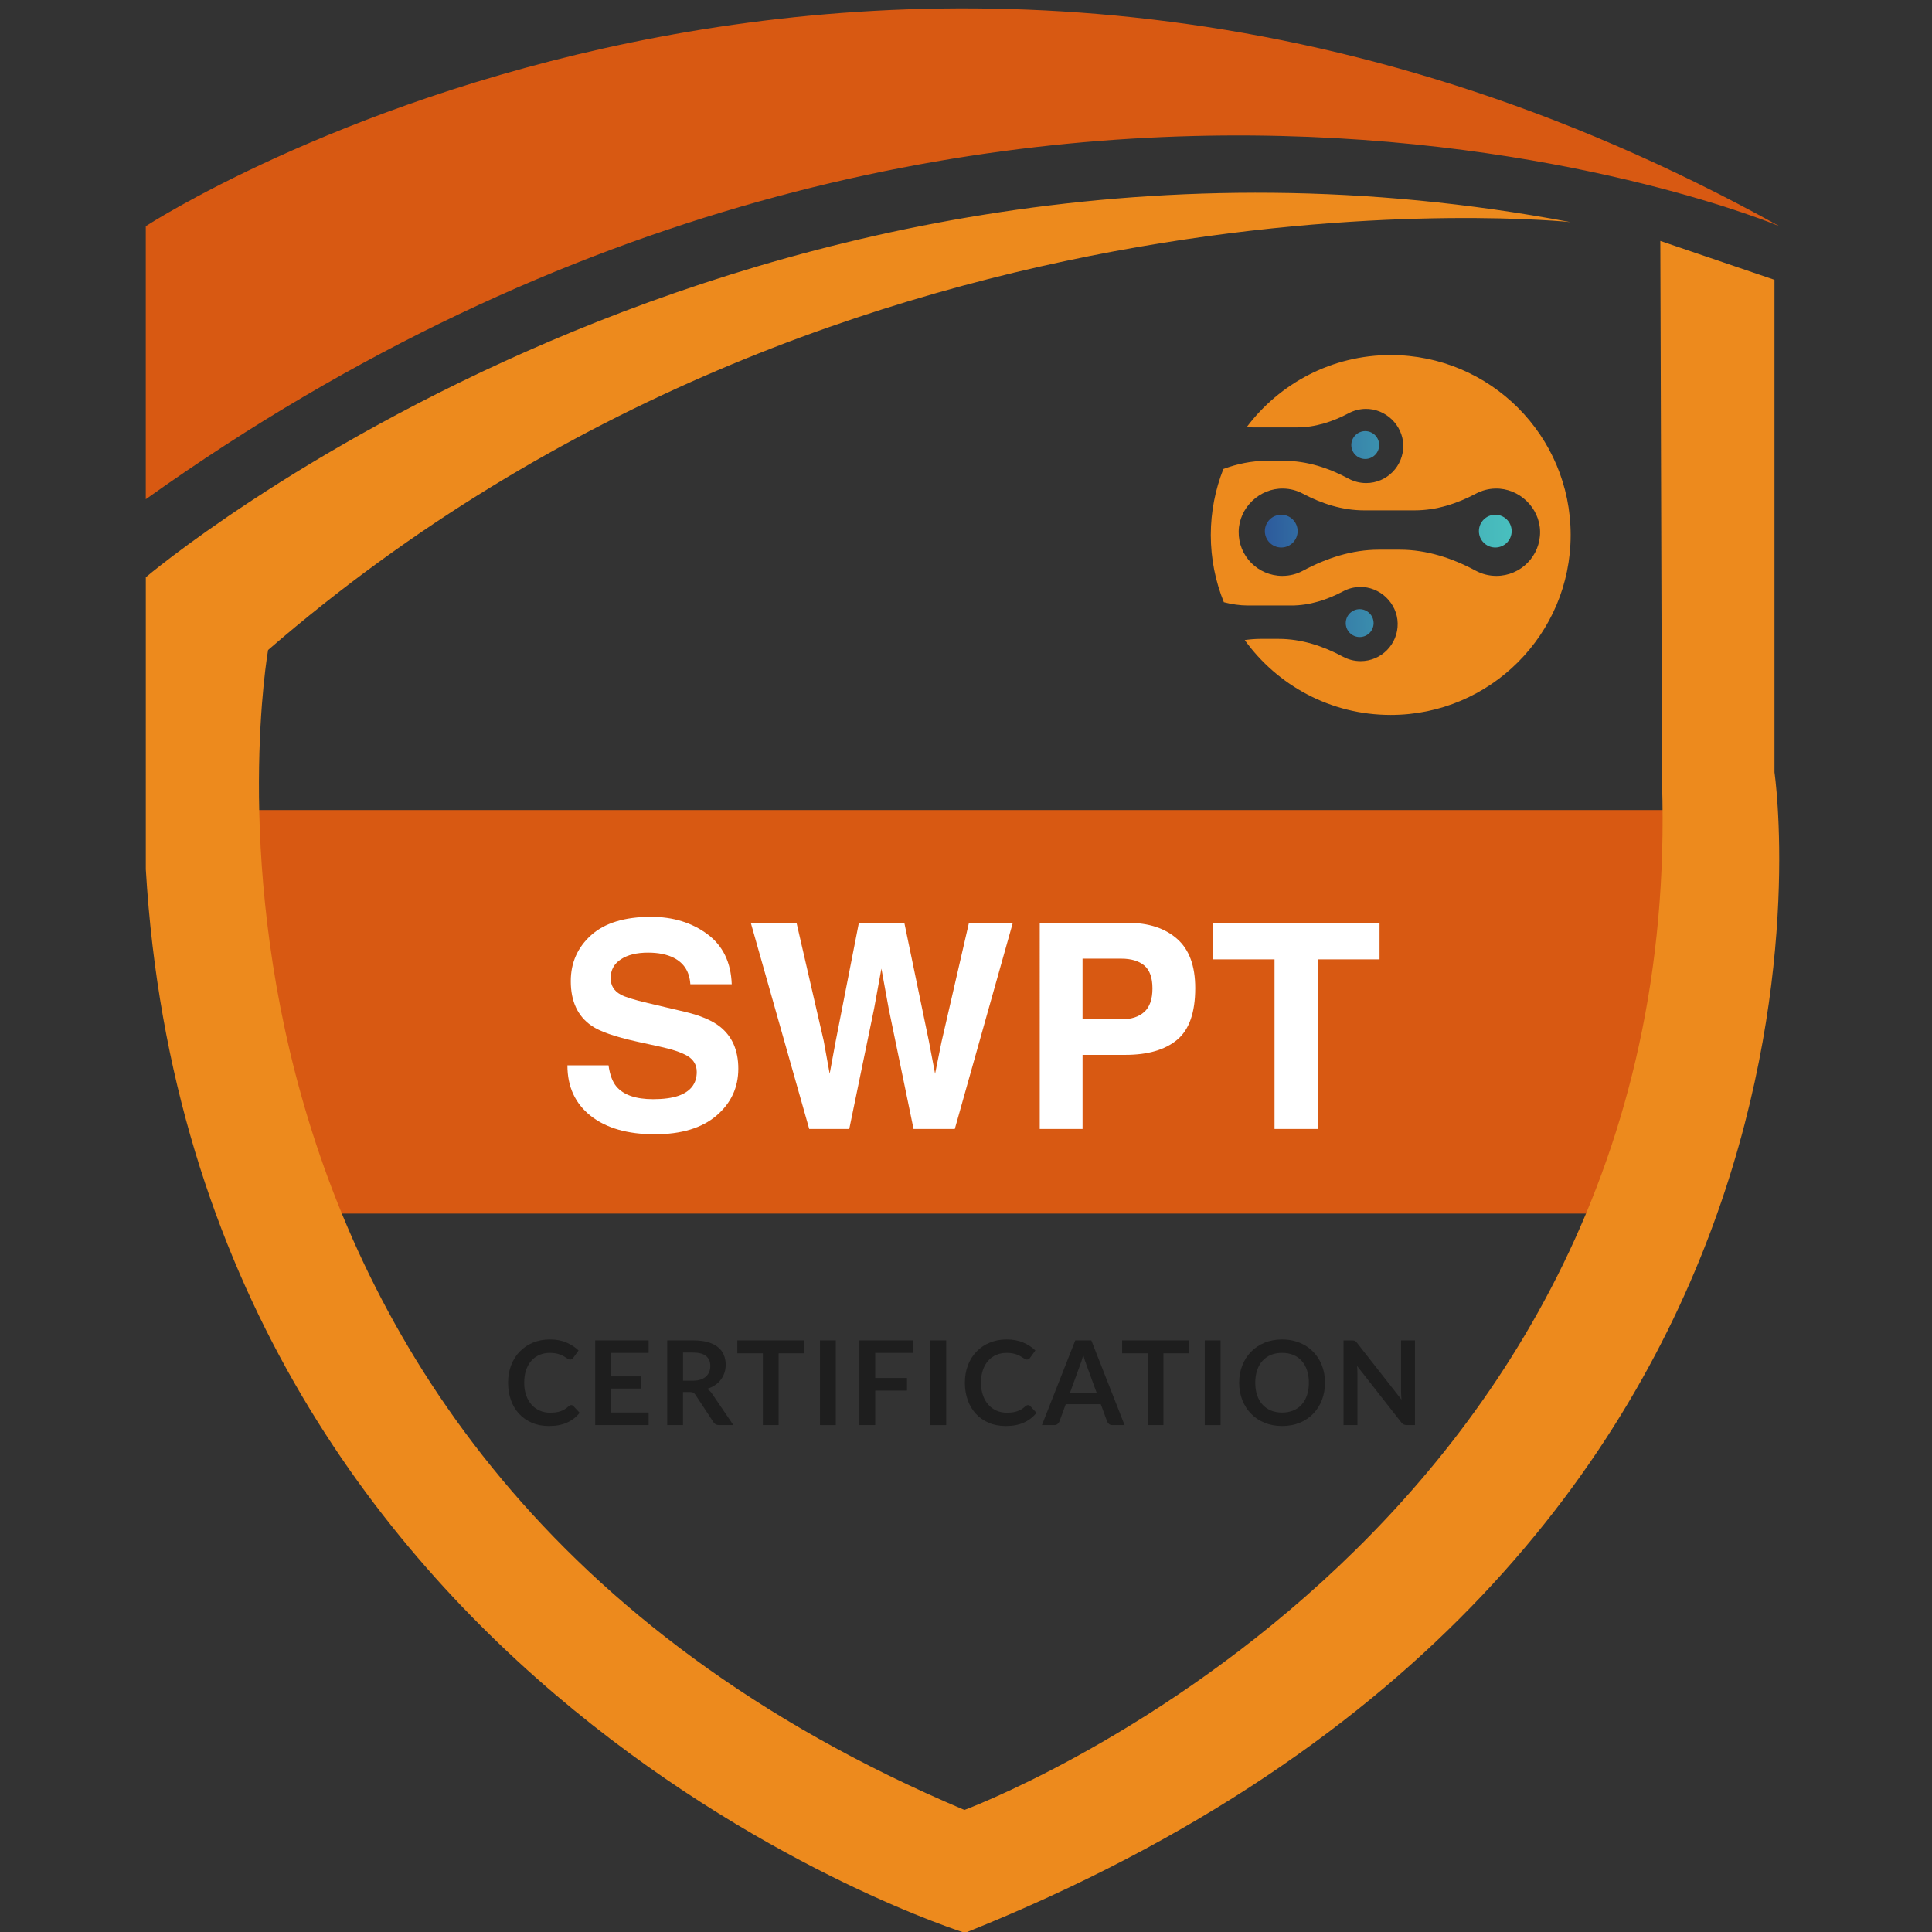 <?xml version="1.0" encoding="utf-8"?>
<!-- Generator: Adobe Illustrator 16.0.0, SVG Export Plug-In . SVG Version: 6.00 Build 0)  -->
<!DOCTYPE svg PUBLIC "-//W3C//DTD SVG 1.1//EN" "http://www.w3.org/Graphics/SVG/1.1/DTD/svg11.dtd">
<svg version="1.1" id="Layer_1" xmlns="http://www.w3.org/2000/svg" xmlns:xlink="http://www.w3.org/1999/xlink" x="0px" y="0px"
	 width="140px" height="140px" viewBox="0 0 140 140" enable-background="new 0 0 140 140" xml:space="preserve">
<rect x="0" y="0" width="140" height="140" fill="#333333" stroke="none"/>
<g>
	
		<linearGradient id="SVGID_1_" gradientUnits="userSpaceOnUse" x1="489.602" y1="-413.532" x2="518.448" y2="-413.028" gradientTransform="matrix(1 0 0 -1 -401.581 -374.961)">
		<stop  offset="0" style="stop-color:#264093"/>
		<stop  offset="0.221" style="stop-color:#326EA3"/>
		<stop  offset="0.466" style="stop-color:#3E99B1"/>
		<stop  offset="0.687" style="stop-color:#47B9BC"/>
		<stop  offset="0.872" style="stop-color:#4CCCC3"/>
		<stop  offset="1" style="stop-color:#4ED3C5"/>
	</linearGradient>
	<circle fill="url(#SVGID_1_)" cx="92.844" cy="38.487" r="1.187"/>
	
		<linearGradient id="SVGID_2_" gradientUnits="userSpaceOnUse" x1="489.623" y1="-413.803" x2="518.432" y2="-413.3" gradientTransform="matrix(1 0 0 -1 -401.581 -374.961)">
		<stop  offset="0" style="stop-color:#264093"/>
		<stop  offset="0.221" style="stop-color:#326EA3"/>
		<stop  offset="0.466" style="stop-color:#3E99B1"/>
		<stop  offset="0.687" style="stop-color:#47B9BC"/>
		<stop  offset="0.872" style="stop-color:#4CCCC3"/>
		<stop  offset="1" style="stop-color:#4ED3C5"/>
	</linearGradient>
	<circle fill="url(#SVGID_2_)" cx="108.354" cy="38.487" r="1.187"/>
	<path fill="#ED8A1D" d="M100.777,25.729c-4.268,0-8.055,2.054-10.436,5.222c0.168,0.015,0.337,0.021,0.507,0.021h3.125
		c1.327,0,2.596-0.409,3.768-1.032c0.359-0.19,0.765-0.3,1.192-0.31c1.464-0.034,2.727,1.175,2.752,2.639
		c0.025,1.506-1.188,2.736-2.688,2.736c-0.459,0-0.893-0.116-1.27-0.318c-1.449-0.779-3.022-1.293-4.667-1.293h-1.298
		c-1.073,0-2.113,0.222-3.111,0.589c-0.585,1.482-0.912,3.097-0.912,4.785c0,1.723,0.338,3.365,0.945,4.87
		c0.571,0.149,1.16,0.238,1.761,0.238h3.125c1.326,0,2.597-0.41,3.769-1.032c0.355-0.191,0.762-0.299,1.192-0.31
		c1.463-0.036,2.726,1.174,2.749,2.639c0.028,1.507-1.186,2.736-2.686,2.736c-0.459,0-0.893-0.116-1.271-0.319
		c-1.449-0.78-3.022-1.295-4.667-1.295h-1.3c-0.391,0-0.778,0.033-1.159,0.085c2.366,3.286,6.221,5.426,10.579,5.426
		c7.2,0,13.04-5.84,13.04-13.04C113.817,31.569,107.979,25.729,100.777,25.729z M108.433,41.731c-0.54,0-1.049-0.135-1.494-0.375
		c-1.706-0.915-3.561-1.524-5.497-1.524h-1.527c-1.938,0-3.793,0.61-5.498,1.524c-0.443,0.241-0.952,0.375-1.494,0.375
		c-1.766,0-3.195-1.446-3.164-3.22c0.029-1.722,1.514-3.148,3.237-3.108c0.507,0.01,0.984,0.141,1.404,0.364
		c1.38,0.733,2.877,1.215,4.437,1.215h3.683c1.561,0,3.057-0.482,4.438-1.215c0.42-0.223,0.897-0.354,1.401-0.364
		c1.725-0.041,3.211,1.386,3.242,3.108C111.63,40.285,110.199,41.731,108.433,41.731z"/>
	
		<linearGradient id="SVGID_3_" gradientUnits="userSpaceOnUse" x1="489.726" y1="-420.294" x2="518.546" y2="-419.79" gradientTransform="matrix(1 0 0 -1 -401.581 -374.961)">
		<stop  offset="0" style="stop-color:#264093"/>
		<stop  offset="0.221" style="stop-color:#326EA3"/>
		<stop  offset="0.466" style="stop-color:#3E99B1"/>
		<stop  offset="0.687" style="stop-color:#47B9BC"/>
		<stop  offset="0.872" style="stop-color:#4CCCC3"/>
		<stop  offset="1" style="stop-color:#4ED3C5"/>
	</linearGradient>
	<circle fill="url(#SVGID_3_)" cx="98.527" cy="45.152" r="1.009"/>
	
		<linearGradient id="SVGID_4_" gradientUnits="userSpaceOnUse" x1="489.503" y1="-407.403" x2="518.318" y2="-406.9" gradientTransform="matrix(1 0 0 -1 -401.581 -374.961)">
		<stop  offset="0" style="stop-color:#264093"/>
		<stop  offset="0.221" style="stop-color:#326EA3"/>
		<stop  offset="0.466" style="stop-color:#3E99B1"/>
		<stop  offset="0.687" style="stop-color:#47B9BC"/>
		<stop  offset="0.872" style="stop-color:#4CCCC3"/>
		<stop  offset="1" style="stop-color:#4ED3C5"/>
	</linearGradient>
	<circle fill="url(#SVGID_4_)" cx="98.93" cy="32.25" r="1.009"/>
</g>
<path fill="#D85912" d="M10.564,36.175V16.389c0,0,54.417-35.513,118.373,0C128.937,16.389,72.048-7.64,10.564,36.175z"/>
<rect x="17.636" y="58.7" fill="#D85912" width="104.833" height="29.24"/>
<g>
	<path fill="#FFFFFF" d="M44.096,77.199c0.096,0.682,0.285,1.192,0.568,1.529c0.518,0.615,1.404,0.923,2.66,0.923
		c0.75,0,1.362-0.082,1.831-0.243c0.89-0.311,1.334-0.888,1.334-1.734c0-0.491-0.217-0.874-0.653-1.145
		c-0.436-0.263-1.127-0.496-2.073-0.699l-1.618-0.354c-1.59-0.352-2.681-0.733-3.275-1.146c-1.006-0.689-1.509-1.766-1.509-3.233
		c0-1.335,0.491-2.447,1.477-3.333c0.985-0.884,2.431-1.327,4.339-1.327c1.593,0,2.953,0.418,4.078,1.251
		c1.125,0.834,1.714,2.045,1.77,3.632h-3c-0.056-0.898-0.457-1.536-1.205-1.915c-0.499-0.25-1.119-0.375-1.859-0.375
		c-0.824,0-1.482,0.163-1.973,0.488c-0.492,0.324-0.738,0.776-0.738,1.357c0,0.534,0.242,0.932,0.727,1.195
		c0.312,0.177,0.974,0.381,1.984,0.619l2.622,0.618c1.149,0.27,2.009,0.631,2.583,1.083c0.89,0.703,1.335,1.72,1.335,3.05
		c0,1.366-0.529,2.498-1.582,3.4c-1.056,0.901-2.546,1.353-4.471,1.353c-1.966,0-3.514-0.444-4.64-1.332
		c-1.126-0.888-1.691-2.109-1.691-3.663H44.096z"/>
	<path fill="#FFFFFF" d="M57.72,66.874l1.97,8.554l0.431,2.38l0.431-2.332l1.685-8.602h3.295l1.774,8.551l0.454,2.383l0.462-2.29
		l1.991-8.644h3.178L69.188,81.81H66.2l-1.804-8.734l-0.526-2.889l-0.527,2.889L61.54,81.81H58.64l-4.234-14.936H57.72z"/>
	<path fill="#FFFFFF" d="M85.301,75.345c-0.874,0.729-2.124,1.094-3.747,1.094h-3.108v5.371h-3.102V66.874h6.413
		c1.478,0,2.656,0.385,3.536,1.156c0.88,0.769,1.318,1.962,1.318,3.575C86.611,73.369,86.175,74.615,85.301,75.345z M82.918,69.963
		c-0.396-0.33-0.948-0.496-1.661-0.496h-2.812v4.397h2.812c0.713,0,1.266-0.179,1.661-0.537c0.396-0.357,0.593-0.925,0.593-1.701
		C83.511,70.849,83.313,70.295,82.918,69.963z"/>
	<path fill="#FFFFFF" d="M99.967,66.874v2.646h-4.468V81.81h-3.142V69.519h-4.489v-2.646H99.967z"/>
</g>
<g>
	<path fill="#1E1E1E" d="M41.39,101.82c0.061,0,0.116,0.024,0.164,0.072l0.451,0.488c-0.25,0.309-0.555,0.545-0.919,0.709
		c-0.363,0.164-0.8,0.246-1.309,0.246c-0.456,0-0.865-0.078-1.228-0.233c-0.364-0.156-0.675-0.372-0.933-0.649
		c-0.257-0.277-0.455-0.608-0.592-0.992c-0.138-0.387-0.207-0.806-0.207-1.262c0-0.461,0.075-0.884,0.222-1.268
		c0.146-0.383,0.354-0.713,0.623-0.991c0.267-0.277,0.585-0.493,0.956-0.646c0.372-0.155,0.781-0.231,1.231-0.231
		c0.447,0,0.844,0.072,1.191,0.22c0.345,0.147,0.64,0.341,0.884,0.578l-0.383,0.531c-0.022,0.034-0.05,0.063-0.085,0.088
		c-0.036,0.026-0.086,0.039-0.146,0.039c-0.043,0-0.088-0.013-0.132-0.036c-0.045-0.024-0.094-0.054-0.149-0.09
		c-0.054-0.035-0.116-0.074-0.188-0.115c-0.07-0.043-0.151-0.082-0.246-0.118c-0.093-0.034-0.202-0.064-0.324-0.089
		c-0.123-0.024-0.266-0.035-0.427-0.035c-0.274,0-0.525,0.048-0.753,0.146c-0.229,0.098-0.425,0.24-0.588,0.425
		c-0.164,0.186-0.292,0.413-0.382,0.68c-0.09,0.267-0.136,0.571-0.136,0.914c0,0.346,0.049,0.652,0.147,0.921
		c0.097,0.27,0.229,0.495,0.396,0.679c0.167,0.185,0.364,0.325,0.589,0.422c0.227,0.099,0.471,0.147,0.731,0.147
		c0.156,0,0.297-0.008,0.423-0.025c0.126-0.017,0.242-0.043,0.348-0.081c0.106-0.037,0.207-0.083,0.301-0.142
		c0.095-0.058,0.188-0.13,0.282-0.215c0.029-0.025,0.058-0.046,0.089-0.061C41.322,101.828,41.355,101.82,41.39,101.82z"/>
	<path fill="#1E1E1E" d="M44.275,98.038v1.703h2.149v0.878h-2.149v1.737h2.726v0.911H43.13v-6.137h3.871v0.907H44.275z"/>
	<path fill="#1E1E1E" d="M53.143,103.268h-1.032c-0.194,0-0.336-0.076-0.423-0.229l-1.292-1.966
		c-0.048-0.072-0.102-0.126-0.16-0.157c-0.058-0.03-0.144-0.046-0.256-0.046h-0.487v2.397h-1.143v-6.137h1.872
		c0.416,0,0.772,0.042,1.072,0.13c0.297,0.085,0.543,0.206,0.733,0.362c0.191,0.155,0.332,0.342,0.423,0.558
		c0.091,0.218,0.136,0.455,0.136,0.716c0,0.207-0.03,0.402-0.092,0.584c-0.061,0.186-0.147,0.353-0.264,0.502
		c-0.113,0.15-0.255,0.282-0.423,0.395c-0.169,0.113-0.36,0.203-0.576,0.268c0.073,0.042,0.141,0.093,0.203,0.15
		c0.063,0.059,0.12,0.127,0.171,0.207L53.143,103.268z M50.206,100.05c0.214,0,0.402-0.025,0.562-0.08
		c0.159-0.054,0.291-0.128,0.395-0.223c0.103-0.095,0.18-0.206,0.232-0.338c0.052-0.129,0.077-0.272,0.077-0.428
		c0-0.312-0.104-0.551-0.309-0.718c-0.205-0.167-0.518-0.25-0.939-0.25h-0.729v2.036H50.206z"/>
	<path fill="#1E1E1E" d="M58.273,98.067h-1.85v5.2h-1.142v-5.2h-1.851v-0.937h4.842V98.067z"/>
	<path fill="#1E1E1E" d="M60.565,103.268H59.42v-6.137h1.146V103.268z"/>
	<path fill="#1E1E1E" d="M63.423,98.038v1.817h2.301v0.912h-2.301v2.5h-1.146v-6.137h3.872v0.907H63.423z"/>
	<path fill="#1E1E1E" d="M68.566,103.268h-1.145v-6.137h1.145V103.268z"/>
	<path fill="#1E1E1E" d="M74.493,101.82c0.062,0,0.117,0.024,0.165,0.072l0.45,0.488c-0.248,0.309-0.557,0.545-0.92,0.709
		s-0.801,0.246-1.31,0.246c-0.455,0-0.864-0.078-1.228-0.233c-0.365-0.156-0.674-0.372-0.931-0.649
		c-0.258-0.277-0.456-0.608-0.592-0.992c-0.14-0.387-0.208-0.806-0.208-1.262c0-0.461,0.074-0.884,0.221-1.268
		c0.147-0.383,0.354-0.713,0.623-0.991c0.266-0.277,0.586-0.493,0.955-0.646c0.372-0.155,0.781-0.231,1.232-0.231
		c0.446,0,0.845,0.072,1.19,0.22c0.347,0.147,0.642,0.341,0.887,0.578l-0.385,0.531c-0.021,0.034-0.05,0.063-0.086,0.088
		c-0.036,0.026-0.085,0.039-0.146,0.039c-0.043,0-0.086-0.013-0.132-0.036c-0.045-0.024-0.096-0.054-0.148-0.09
		c-0.054-0.035-0.115-0.074-0.188-0.115c-0.069-0.043-0.151-0.082-0.246-0.118c-0.094-0.034-0.202-0.064-0.324-0.089
		c-0.123-0.024-0.266-0.035-0.427-0.035c-0.274,0-0.525,0.048-0.753,0.146c-0.227,0.098-0.424,0.24-0.588,0.425
		c-0.163,0.186-0.292,0.413-0.382,0.68c-0.092,0.267-0.137,0.571-0.137,0.914c0,0.346,0.05,0.652,0.147,0.921
		c0.097,0.27,0.229,0.495,0.396,0.679c0.167,0.185,0.363,0.325,0.59,0.422c0.227,0.099,0.47,0.147,0.73,0.147
		c0.155,0,0.296-0.008,0.422-0.025c0.126-0.017,0.242-0.043,0.348-0.081c0.107-0.037,0.207-0.083,0.302-0.142
		c0.096-0.058,0.188-0.13,0.282-0.215c0.028-0.025,0.058-0.046,0.091-0.061C74.426,101.828,74.459,101.82,74.493,101.82z"/>
	<path fill="#1E1E1E" d="M81.492,103.268h-0.884c-0.098,0-0.179-0.025-0.241-0.073c-0.062-0.05-0.107-0.111-0.14-0.186l-0.459-1.252
		h-2.541l-0.459,1.252c-0.022,0.065-0.067,0.124-0.133,0.179c-0.064,0.054-0.145,0.08-0.242,0.08h-0.891l2.415-6.137h1.164
		L81.492,103.268z M79.476,100.95l-0.746-2.041c-0.038-0.091-0.075-0.198-0.115-0.322c-0.04-0.125-0.078-0.26-0.118-0.404
		c-0.037,0.145-0.076,0.279-0.114,0.405c-0.04,0.127-0.078,0.236-0.116,0.329l-0.742,2.033H79.476z"/>
	<path fill="#1E1E1E" d="M86.157,98.067h-1.851v5.2h-1.143v-5.2h-1.85v-0.937h4.843V98.067z"/>
	<path fill="#1E1E1E" d="M88.448,103.268h-1.145v-6.137h1.145V103.268z"/>
	<path fill="#1E1E1E" d="M96.013,100.199c0,0.449-0.074,0.866-0.223,1.25c-0.149,0.384-0.359,0.716-0.631,0.995
		c-0.271,0.281-0.598,0.499-0.979,0.656c-0.384,0.157-0.808,0.235-1.273,0.235c-0.465,0-0.888-0.078-1.27-0.235
		c-0.383-0.157-0.711-0.375-0.982-0.656c-0.274-0.279-0.485-0.611-0.635-0.995c-0.15-0.384-0.226-0.801-0.226-1.25
		s0.075-0.867,0.226-1.25c0.149-0.384,0.36-0.715,0.635-0.995c0.271-0.28,0.6-0.499,0.982-0.656c0.382-0.157,0.805-0.235,1.27-0.235
		c0.311,0,0.603,0.037,0.878,0.108c0.274,0.072,0.526,0.174,0.755,0.305c0.23,0.132,0.436,0.292,0.618,0.48
		c0.184,0.189,0.338,0.397,0.466,0.631c0.126,0.231,0.225,0.483,0.29,0.754C95.979,99.613,96.013,99.899,96.013,100.199z
		 M94.846,100.199c0-0.336-0.045-0.639-0.137-0.905c-0.09-0.27-0.219-0.495-0.386-0.683c-0.167-0.186-0.371-0.329-0.609-0.429
		c-0.238-0.099-0.508-0.147-0.808-0.147s-0.569,0.049-0.81,0.147c-0.237,0.1-0.441,0.243-0.61,0.429
		c-0.169,0.188-0.298,0.413-0.388,0.683c-0.091,0.267-0.137,0.569-0.137,0.905s0.046,0.639,0.137,0.905
		c0.09,0.269,0.219,0.495,0.388,0.679c0.169,0.188,0.373,0.328,0.61,0.429c0.24,0.099,0.51,0.148,0.81,0.148s0.569-0.05,0.808-0.148
		c0.238-0.101,0.442-0.241,0.609-0.429c0.167-0.184,0.296-0.41,0.386-0.679C94.801,100.838,94.846,100.535,94.846,100.199z"/>
	<path fill="#1E1E1E" d="M102.533,97.131v6.137h-0.586c-0.091,0-0.166-0.015-0.227-0.043c-0.063-0.03-0.121-0.081-0.177-0.151
		l-3.205-4.092c0.018,0.187,0.025,0.358,0.025,0.518v3.769h-1.005v-6.137h0.597c0.048,0,0.09,0.003,0.126,0.006
		c0.036,0.004,0.065,0.013,0.093,0.025c0.028,0.013,0.054,0.031,0.079,0.056c0.025,0.023,0.054,0.056,0.085,0.095l3.218,4.108
		c-0.009-0.098-0.016-0.196-0.021-0.292c-0.007-0.097-0.009-0.186-0.009-0.267v-3.731H102.533z"/>
</g>
<rect x="46.243" y="108" fill-rule="evenodd" clip-rule="evenodd" fill="#1E1E1E" width="51.097" height="0"/>
<rect x="35.547" y="93" fill-rule="evenodd" clip-rule="evenodd" fill="#1E1E1E" width="56.589" height="0"/>
<path fill="#ED8A1D" d="M113.802,16.094c0,0-52.209-5.506-94.375,31.007c0,0-10.321,58.378,50.458,84.055
	c0,0,52.318-19.34,50.551-74.463l-0.122-39.233l8.271,2.815v35.688c0,0,8.481,57.243-58.656,84.1c0,0-55.831-17.398-59.363-77.074
	V41.829C10.564,41.829,54.144,4.845,113.802,16.094z"/>
</svg>

